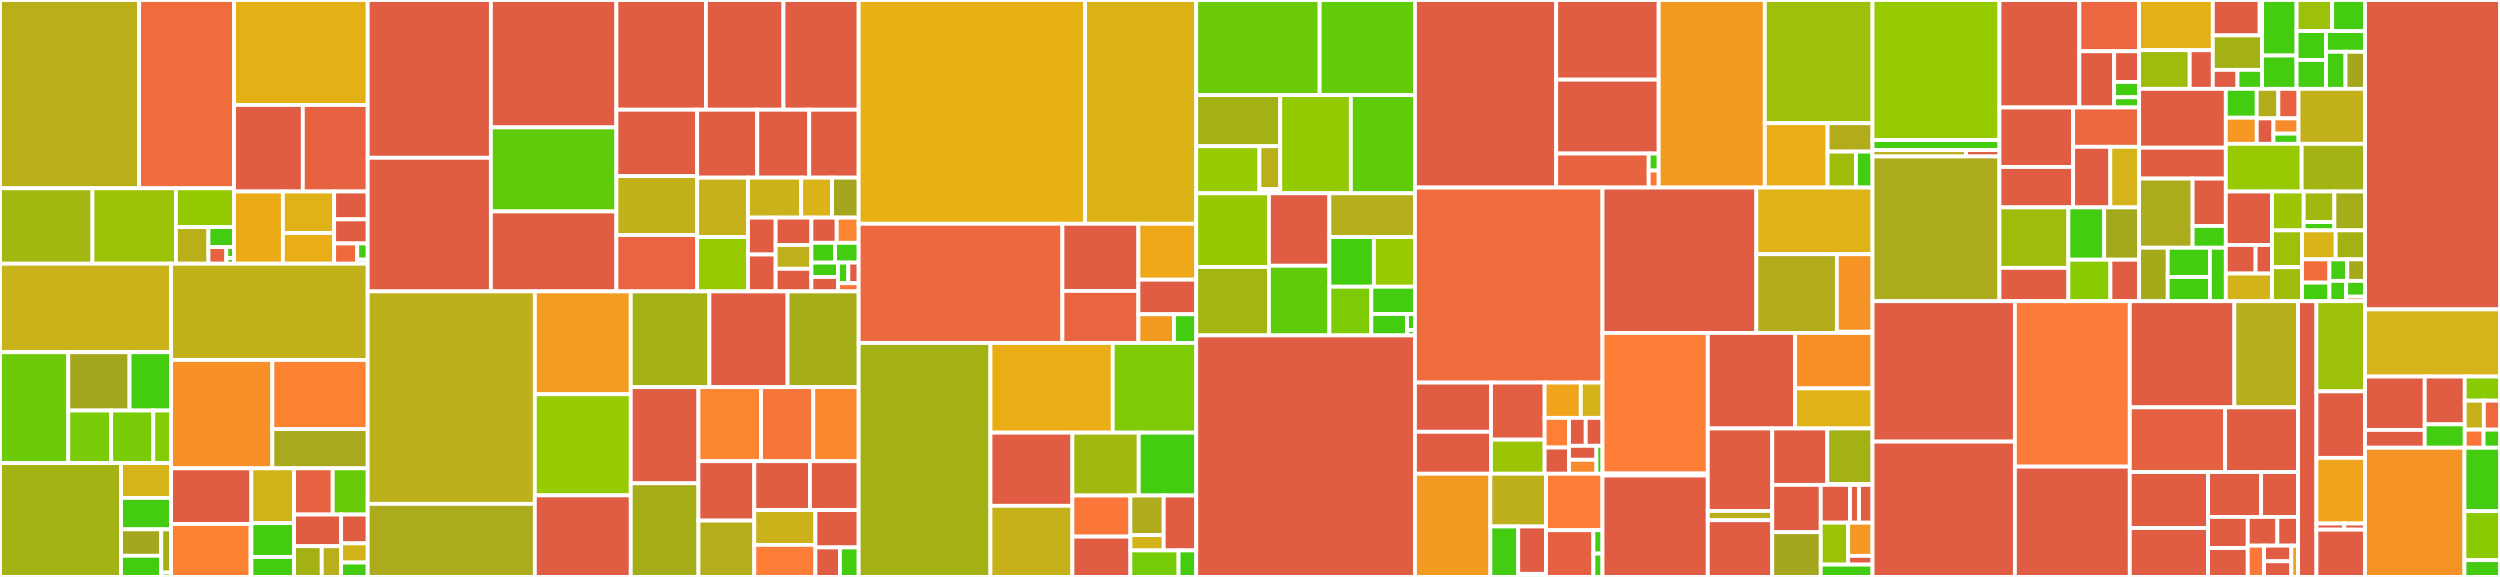 <svg baseProfile="full" width="650" height="150" viewBox="0 0 650 150" version="1.1"
xmlns="http://www.w3.org/2000/svg" xmlns:ev="http://www.w3.org/2001/xml-events"
xmlns:xlink="http://www.w3.org/1999/xlink">

<rect x="0" y="0" width="650" height="150" fill="#333333" stroke="none"/>

<style>rect.s{mask:url(#mask);}</style>
<defs>
  <pattern id="white" width="4" height="4" patternUnits="userSpaceOnUse" patternTransform="rotate(45)">
    <rect width="2" height="2" transform="translate(0,0)" fill="white"></rect>
  </pattern>
  <mask id="mask">
    <rect x="0" y="0" width="100%" height="100%" fill="url(#white)"></rect>
  </mask>
</defs>

<rect x="0" y="0" width="36.177" height="48.954" fill="#baaf1b" stroke="white" stroke-width="1" class=" tooltipped" data-content="server/schedule/operator/builder.go"><title>server/schedule/operator/builder.go</title></rect>
<rect x="36.177" y="0" width="24.666" height="48.954" fill="#f06c3d" stroke="white" stroke-width="1" class=" tooltipped" data-content="server/schedule/operator/step.go"><title>server/schedule/operator/step.go</title></rect>
<rect x="0" y="48.954" width="24.044" height="19.61" fill="#a2b710" stroke="white" stroke-width="1" class=" tooltipped" data-content="server/schedule/operator/create_operator.go"><title>server/schedule/operator/create_operator.go</title></rect>
<rect x="24.044" y="48.954" width="21.698" height="19.61" fill="#9cc206" stroke="white" stroke-width="1" class=" tooltipped" data-content="server/schedule/operator/operator.go"><title>server/schedule/operator/operator.go</title></rect>
<rect x="45.742" y="48.954" width="15.101" height="10.091" fill="#93ca01" stroke="white" stroke-width="1" class=" tooltipped" data-content="server/schedule/operator/status_tracker.go"><title>server/schedule/operator/status_tracker.go</title></rect>
<rect x="45.742" y="59.045" width="8.456" height="9.519" fill="#baaf1b" stroke="white" stroke-width="1" class=" tooltipped" data-content="server/schedule/operator/influence.go"><title>server/schedule/operator/influence.go</title></rect>
<rect x="54.198" y="59.045" width="6.644" height="5.192" fill="#4c1" stroke="white" stroke-width="1" class=" tooltipped" data-content="server/schedule/operator/kind.go"><title>server/schedule/operator/kind.go</title></rect>
<rect x="54.198" y="64.238" width="4.651" height="4.327" fill="#e76241" stroke="white" stroke-width="1" class=" tooltipped" data-content="server/schedule/operator/status.go"><title>server/schedule/operator/status.go</title></rect>
<rect x="58.849" y="64.238" width="1.993" height="2.885" fill="#4c1" stroke="white" stroke-width="1" class=" tooltipped" data-content="server/schedule/operator/metrics.go"><title>server/schedule/operator/metrics.go</title></rect>
<rect x="58.849" y="67.122" width="1.993" height="1.442" fill="#4c1" stroke="white" stroke-width="1" class=" tooltipped" data-content="server/schedule/operator/test_util.go"><title>server/schedule/operator/test_util.go</title></rect>
<rect x="60.842" y="0" width="34.761" height="27.293" fill="#e3b116" stroke="white" stroke-width="1" class=" tooltipped" data-content="server/schedule/checker/rule_checker.go"><title>server/schedule/checker/rule_checker.go</title></rect>
<rect x="60.842" y="27.293" width="17.892" height="22.496" fill="#e05d44" stroke="white" stroke-width="1" class=" tooltipped" data-content="server/schedule/checker/replica_checker.go"><title>server/schedule/checker/replica_checker.go</title></rect>
<rect x="78.734" y="27.293" width="16.869" height="22.496" fill="#e76241" stroke="white" stroke-width="1" class=" tooltipped" data-content="server/schedule/checker/merge_checker.go"><title>server/schedule/checker/merge_checker.go</title></rect>
<rect x="60.842" y="49.79" width="12.71" height="18.775" fill="#ecaa17" stroke="white" stroke-width="1" class=" tooltipped" data-content="server/schedule/checker/checker_controller.go"><title>server/schedule/checker/checker_controller.go</title></rect>
<rect x="73.552" y="49.79" width="13.323" height="10.79" fill="#dfb317" stroke="white" stroke-width="1" class=" tooltipped" data-content="server/schedule/checker/replica_strategy.go"><title>server/schedule/checker/replica_strategy.go</title></rect>
<rect x="73.552" y="60.58" width="13.323" height="7.985" fill="#ebad15" stroke="white" stroke-width="1" class=" tooltipped" data-content="server/schedule/checker/priority_inspector.go"><title>server/schedule/checker/priority_inspector.go</title></rect>
<rect x="86.875" y="49.79" width="8.729" height="7.246" fill="#e05d44" stroke="white" stroke-width="1" class=" tooltipped" data-content="server/schedule/checker/split_checker.go"><title>server/schedule/checker/split_checker.go</title></rect>
<rect x="86.875" y="57.036" width="8.729" height="6.258" fill="#e05d44" stroke="white" stroke-width="1" class=" tooltipped" data-content="server/schedule/checker/joint_state_checker.go"><title>server/schedule/checker/joint_state_checker.go</title></rect>
<rect x="86.875" y="63.294" width="6.001" height="5.27" fill="#ef6a3d" stroke="white" stroke-width="1" class=" tooltipped" data-content="server/schedule/checker/learner_checker.go"><title>server/schedule/checker/learner_checker.go</title></rect>
<rect x="92.876" y="63.294" width="2.728" height="4.216" fill="#4c1" stroke="white" stroke-width="1" class=" tooltipped" data-content="server/schedule/checker/checker_pause.go"><title>server/schedule/checker/checker_pause.go</title></rect>
<rect x="92.876" y="67.511" width="2.728" height="1.054" fill="#4c1" stroke="white" stroke-width="1" class=" tooltipped" data-content="server/schedule/checker/metrics.go"><title>server/schedule/checker/metrics.go</title></rect>
<rect x="0" y="68.565" width="44.483" height="23.009" fill="#c9b21a" stroke="white" stroke-width="1" class=" tooltipped" data-content="server/schedule/placement/rule_manager.go"><title>server/schedule/placement/rule_manager.go</title></rect>
<rect x="0" y="91.573" width="17.753" height="28.826" fill="#6ccb08" stroke="white" stroke-width="1" class=" tooltipped" data-content="server/schedule/placement/fit.go"><title>server/schedule/placement/fit.go</title></rect>
<rect x="17.753" y="91.573" width="15.924" height="15.166" fill="#a4a61d" stroke="white" stroke-width="1" class=" tooltipped" data-content="server/schedule/placement/region_rule_cache.go"><title>server/schedule/placement/region_rule_cache.go</title></rect>
<rect x="33.677" y="91.573" width="10.806" height="15.166" fill="#4c1" stroke="white" stroke-width="1" class=" tooltipped" data-content="server/schedule/placement/config.go"><title>server/schedule/placement/config.go</title></rect>
<rect x="17.753" y="106.739" width="11.155" height="13.66" fill="#78cb06" stroke="white" stroke-width="1" class=" tooltipped" data-content="server/schedule/placement/rule_list.go"><title>server/schedule/placement/rule_list.go</title></rect>
<rect x="28.908" y="106.739" width="10.944" height="13.66" fill="#78cb06" stroke="white" stroke-width="1" class=" tooltipped" data-content="server/schedule/placement/rule.go"><title>server/schedule/placement/rule.go</title></rect>
<rect x="39.853" y="106.739" width="4.63" height="13.66" fill="#85cb03" stroke="white" stroke-width="1" class=" tooltipped" data-content="server/schedule/placement/label_constraint.go"><title>server/schedule/placement/label_constraint.go</title></rect>
<rect x="0" y="120.399" width="31.468" height="29.601" fill="#a3b313" stroke="white" stroke-width="1" class=" tooltipped" data-content="server/schedule/filter/filters.go"><title>server/schedule/filter/filters.go</title></rect>
<rect x="31.468" y="120.399" width="13.015" height="9.057" fill="#d6b318" stroke="white" stroke-width="1" class=" tooltipped" data-content="server/schedule/filter/region_filters.go"><title>server/schedule/filter/region_filters.go</title></rect>
<rect x="31.468" y="129.456" width="13.015" height="8.173" fill="#4c1" stroke="white" stroke-width="1" class=" tooltipped" data-content="server/schedule/filter/candidates.go"><title>server/schedule/filter/candidates.go</title></rect>
<rect x="31.468" y="137.629" width="10.458" height="6.873" fill="#a4a61d" stroke="white" stroke-width="1" class=" tooltipped" data-content="server/schedule/filter/counter.go"><title>server/schedule/filter/counter.go</title></rect>
<rect x="31.468" y="144.502" width="10.458" height="5.498" fill="#4c1" stroke="white" stroke-width="1" class=" tooltipped" data-content="server/schedule/filter/comparer.go"><title>server/schedule/filter/comparer.go</title></rect>
<rect x="41.927" y="137.629" width="2.556" height="11.246" fill="#a3b114" stroke="white" stroke-width="1" class=" tooltipped" data-content="server/schedule/filter/healthy.go"><title>server/schedule/filter/healthy.go</title></rect>
<rect x="41.927" y="148.875" width="2.556" height="1.125" fill="#4c1" stroke="white" stroke-width="1" class=" tooltipped" data-content="server/schedule/filter/metrics.go"><title>server/schedule/filter/metrics.go</title></rect>
<rect x="44.483" y="68.565" width="51.12" height="25.027" fill="#c3b11b" stroke="white" stroke-width="1" class=" tooltipped" data-content="server/schedule/operator_controller.go"><title>server/schedule/operator_controller.go</title></rect>
<rect x="44.483" y="93.591" width="26.325" height="28.176" fill="#f79127" stroke="white" stroke-width="1" class=" tooltipped" data-content="server/schedule/region_scatterer.go"><title>server/schedule/region_scatterer.go</title></rect>
<rect x="70.809" y="93.591" width="24.795" height="17.972" fill="#fc8232" stroke="white" stroke-width="1" class=" tooltipped" data-content="server/schedule/labeler/labeler.go"><title>server/schedule/labeler/labeler.go</title></rect>
<rect x="70.809" y="111.564" width="24.795" height="10.204" fill="#a9a91d" stroke="white" stroke-width="1" class=" tooltipped" data-content="server/schedule/labeler/rules.go"><title>server/schedule/labeler/rules.go</title></rect>
<rect x="44.483" y="121.768" width="20.876" height="14.461" fill="#e05d44" stroke="white" stroke-width="1" class=" tooltipped" data-content="server/schedule/region_splitter.go"><title>server/schedule/region_splitter.go</title></rect>
<rect x="44.483" y="136.228" width="20.667" height="13.772" fill="#fc8232" stroke="white" stroke-width="1" class=" tooltipped" data-content="server/schedule/hbstream/heartbeat_streams.go"><title>server/schedule/hbstream/heartbeat_streams.go</title></rect>
<rect x="65.15" y="136.228" width="0.209" height="13.772" fill="#4c1" stroke="white" stroke-width="1" class=" tooltipped" data-content="server/schedule/hbstream/metric.go"><title>server/schedule/hbstream/metric.go</title></rect>
<rect x="65.359" y="121.768" width="11.1" height="14.246" fill="#cfb319" stroke="white" stroke-width="1" class=" tooltipped" data-content="server/schedule/range_cluster.go"><title>server/schedule/range_cluster.go</title></rect>
<rect x="65.359" y="136.013" width="11.1" height="8.806" fill="#4c1" stroke="white" stroke-width="1" class=" tooltipped" data-content="server/schedule/rangelist/builder.go"><title>server/schedule/rangelist/builder.go</title></rect>
<rect x="65.359" y="144.82" width="11.1" height="5.18" fill="#4c1" stroke="white" stroke-width="1" class=" tooltipped" data-content="server/schedule/rangelist/range_list.go"><title>server/schedule/rangelist/range_list.go</title></rect>
<rect x="76.459" y="121.768" width="10.051" height="12.014" fill="#e76241" stroke="white" stroke-width="1" class=" tooltipped" data-content="server/schedule/test_util.go"><title>server/schedule/test_util.go</title></rect>
<rect x="86.51" y="121.768" width="9.094" height="12.014" fill="#68cb09" stroke="white" stroke-width="1" class=" tooltipped" data-content="server/schedule/waiting_operator.go"><title>server/schedule/waiting_operator.go</title></rect>
<rect x="76.459" y="133.781" width="12.231" height="8.227" fill="#e05d44" stroke="white" stroke-width="1" class=" tooltipped" data-content="server/schedule/scheduler.go"><title>server/schedule/scheduler.go</title></rect>
<rect x="76.459" y="142.008" width="7.195" height="7.992" fill="#a3b114" stroke="white" stroke-width="1" class=" tooltipped" data-content="server/schedule/plan/plan.go"><title>server/schedule/plan/plan.go</title></rect>
<rect x="83.654" y="142.008" width="5.036" height="7.992" fill="#baaf1b" stroke="white" stroke-width="1" class=" tooltipped" data-content="server/schedule/plan/status.go"><title>server/schedule/plan/status.go</title></rect>
<rect x="88.69" y="133.781" width="6.913" height="7.486" fill="#e05d44" stroke="white" stroke-width="1" class=" tooltipped" data-content="server/schedule/plugin_interface.go"><title>server/schedule/plugin_interface.go</title></rect>
<rect x="88.69" y="141.267" width="6.913" height="4.99" fill="#d3b319" stroke="white" stroke-width="1" class=" tooltipped" data-content="server/schedule/operator_queue.go"><title>server/schedule/operator_queue.go</title></rect>
<rect x="88.69" y="146.257" width="6.913" height="3.743" fill="#4c1" stroke="white" stroke-width="1" class=" tooltipped" data-content="server/schedule/metrics.go"><title>server/schedule/metrics.go</title></rect>
<rect x="95.603" y="0" width="32.026" height="41.025" fill="#e05d44" stroke="white" stroke-width="1" class=" tooltipped" data-content="server/api/region.go"><title>server/api/region.go</title></rect>
<rect x="95.603" y="41.025" width="32.026" height="34.741" fill="#e05d44" stroke="white" stroke-width="1" class=" tooltipped" data-content="server/api/region_easyjson.go"><title>server/api/region_easyjson.go</title></rect>
<rect x="127.63" y="0" width="32.634" height="33.125" fill="#e05d44" stroke="white" stroke-width="1" class=" tooltipped" data-content="server/api/store.go"><title>server/api/store.go</title></rect>
<rect x="127.63" y="33.125" width="32.634" height="21.849" fill="#5fcc0b" stroke="white" stroke-width="1" class=" tooltipped" data-content="server/api/router.go"><title>server/api/router.go</title></rect>
<rect x="127.63" y="54.974" width="32.634" height="20.792" fill="#e05d44" stroke="white" stroke-width="1" class=" tooltipped" data-content="server/api/rule.go"><title>server/api/rule.go</title></rect>
<rect x="160.263" y="0" width="23.281" height="28.526" fill="#e05d44" stroke="white" stroke-width="1" class=" tooltipped" data-content="server/api/operator.go"><title>server/api/operator.go</title></rect>
<rect x="183.545" y="0" width="20.157" height="28.526" fill="#e05d44" stroke="white" stroke-width="1" class=" tooltipped" data-content="server/api/config.go"><title>server/api/config.go</title></rect>
<rect x="203.701" y="0" width="19.552" height="28.526" fill="#e05d44" stroke="white" stroke-width="1" class=" tooltipped" data-content="server/api/scheduler.go"><title>server/api/scheduler.go</title></rect>
<rect x="160.263" y="28.526" width="20.997" height="17.253" fill="#e05d44" stroke="white" stroke-width="1" class=" tooltipped" data-content="server/api/member.go"><title>server/api/member.go</title></rect>
<rect x="160.263" y="45.779" width="20.997" height="15.336" fill="#c3b11b" stroke="white" stroke-width="1" class=" tooltipped" data-content="server/api/service_middleware.go"><title>server/api/service_middleware.go</title></rect>
<rect x="160.263" y="61.115" width="20.997" height="14.651" fill="#ea653f" stroke="white" stroke-width="1" class=" tooltipped" data-content="server/api/hot_status.go"><title>server/api/hot_status.go</title></rect>
<rect x="181.26" y="28.526" width="15.625" height="17.663" fill="#e05d44" stroke="white" stroke-width="1" class=" tooltipped" data-content="server/api/admin.go"><title>server/api/admin.go</title></rect>
<rect x="196.886" y="28.526" width="13.51" height="17.663" fill="#e05d44" stroke="white" stroke-width="1" class=" tooltipped" data-content="server/api/region_label.go"><title>server/api/region_label.go</title></rect>
<rect x="210.395" y="28.526" width="12.858" height="17.663" fill="#e05d44" stroke="white" stroke-width="1" class=" tooltipped" data-content="server/api/pprof.go"><title>server/api/pprof.go</title></rect>
<rect x="181.26" y="46.19" width="13.22" height="15.44" fill="#c6b11a" stroke="white" stroke-width="1" class=" tooltipped" data-content="server/api/trend.go"><title>server/api/trend.go</title></rect>
<rect x="181.26" y="61.63" width="13.22" height="14.136" fill="#97ca00" stroke="white" stroke-width="1" class=" tooltipped" data-content="server/api/middleware.go"><title>server/api/middleware.go</title></rect>
<rect x="194.48" y="46.19" width="13.833" height="10.392" fill="#ccb21a" stroke="white" stroke-width="1" class=" tooltipped" data-content="server/api/label.go"><title>server/api/label.go</title></rect>
<rect x="208.314" y="46.19" width="8.023" height="10.392" fill="#d9b318" stroke="white" stroke-width="1" class=" tooltipped" data-content="server/api/checker.go"><title>server/api/checker.go</title></rect>
<rect x="216.337" y="46.19" width="6.917" height="10.392" fill="#a4a61d" stroke="white" stroke-width="1" class=" tooltipped" data-content="server/api/unsafe_operation.go"><title>server/api/unsafe_operation.go</title></rect>
<rect x="194.48" y="56.581" width="7.193" height="9.592" fill="#e05d44" stroke="white" stroke-width="1" class=" tooltipped" data-content="server/api/tso.go"><title>server/api/tso.go</title></rect>
<rect x="194.48" y="66.174" width="7.193" height="9.592" fill="#e05d44" stroke="white" stroke-width="1" class=" tooltipped" data-content="server/api/min_resolved_ts.go"><title>server/api/min_resolved_ts.go</title></rect>
<rect x="201.674" y="56.581" width="9.291" height="7.117" fill="#e05d44" stroke="white" stroke-width="1" class=" tooltipped" data-content="server/api/service_gc_safepoint.go"><title>server/api/service_gc_safepoint.go</title></rect>
<rect x="201.674" y="63.698" width="9.291" height="6.189" fill="#c0b01b" stroke="white" stroke-width="1" class=" tooltipped" data-content="server/api/health.go"><title>server/api/health.go</title></rect>
<rect x="201.674" y="69.887" width="9.291" height="5.879" fill="#e05d44" stroke="white" stroke-width="1" class=" tooltipped" data-content="server/api/log.go"><title>server/api/log.go</title></rect>
<rect x="210.965" y="56.581" width="6.583" height="6.551" fill="#e05d44" stroke="white" stroke-width="1" class=" tooltipped" data-content="server/api/metric.go"><title>server/api/metric.go</title></rect>
<rect x="217.548" y="56.581" width="5.705" height="6.551" fill="#fb8530" stroke="white" stroke-width="1" class=" tooltipped" data-content="server/api/diagnostic.go"><title>server/api/diagnostic.go</title></rect>
<rect x="210.965" y="63.132" width="6.144" height="5.147" fill="#4c1" stroke="white" stroke-width="1" class=" tooltipped" data-content="server/api/server.go"><title>server/api/server.go</title></rect>
<rect x="217.109" y="63.132" width="6.144" height="5.147" fill="#4c1" stroke="white" stroke-width="1" class=" tooltipped" data-content="server/api/stats.go"><title>server/api/stats.go</title></rect>
<rect x="210.965" y="68.279" width="6.912" height="3.743" fill="#4c1" stroke="white" stroke-width="1" class=" tooltipped" data-content="server/api/status.go"><title>server/api/status.go</title></rect>
<rect x="210.965" y="72.022" width="6.912" height="3.743" fill="#e05d44" stroke="white" stroke-width="1" class=" tooltipped" data-content="server/api/cluster.go"><title>server/api/cluster.go</title></rect>
<rect x="217.877" y="68.279" width="2.688" height="5.348" fill="#4c1" stroke="white" stroke-width="1" class=" tooltipped" data-content="server/api/version.go"><title>server/api/version.go</title></rect>
<rect x="220.565" y="68.279" width="2.688" height="5.348" fill="#e05d44" stroke="white" stroke-width="1" class=" tooltipped" data-content="server/api/plugin_disable.go"><title>server/api/plugin_disable.go</title></rect>
<rect x="217.877" y="73.627" width="5.376" height="2.139" fill="#fa7739" stroke="white" stroke-width="1" class=" tooltipped" data-content="server/api/replication_mode.go"><title>server/api/replication_mode.go</title></rect>
<rect x="95.603" y="75.766" width="43.454" height="55.246" fill="#bdb01b" stroke="white" stroke-width="1" class=" tooltipped" data-content="server/schedulers/hot_region.go"><title>server/schedulers/hot_region.go</title></rect>
<rect x="95.603" y="131.011" width="43.454" height="18.989" fill="#acaa1d" stroke="white" stroke-width="1" class=" tooltipped" data-content="server/schedulers/balance_leader.go"><title>server/schedulers/balance_leader.go</title></rect>
<rect x="139.057" y="75.766" width="24.941" height="26.743" fill="#f29d1f" stroke="white" stroke-width="1" class=" tooltipped" data-content="server/schedulers/evict_leader.go"><title>server/schedulers/evict_leader.go</title></rect>
<rect x="139.057" y="102.509" width="24.941" height="26.282" fill="#97ca00" stroke="white" stroke-width="1" class=" tooltipped" data-content="server/schedulers/hot_region_config.go"><title>server/schedulers/hot_region_config.go</title></rect>
<rect x="139.057" y="128.79" width="24.941" height="21.21" fill="#e05d44" stroke="white" stroke-width="1" class=" tooltipped" data-content="server/schedulers/grant_leader.go"><title>server/schedulers/grant_leader.go</title></rect>
<rect x="163.999" y="75.766" width="20.445" height="24.89" fill="#a3b114" stroke="white" stroke-width="1" class=" tooltipped" data-content="server/schedulers/hot_region_v2.go"><title>server/schedulers/hot_region_v2.go</title></rect>
<rect x="184.443" y="75.766" width="20.329" height="24.89" fill="#e05d44" stroke="white" stroke-width="1" class=" tooltipped" data-content="server/schedulers/grant_hot_region.go"><title>server/schedulers/grant_hot_region.go</title></rect>
<rect x="204.773" y="75.766" width="18.481" height="24.89" fill="#a4ad17" stroke="white" stroke-width="1" class=" tooltipped" data-content="server/schedulers/balance_region.go"><title>server/schedulers/balance_region.go</title></rect>
<rect x="163.999" y="100.656" width="17.596" height="24.999" fill="#e05d44" stroke="white" stroke-width="1" class=" tooltipped" data-content="server/schedulers/scatter_range.go"><title>server/schedulers/scatter_range.go</title></rect>
<rect x="163.999" y="125.655" width="17.596" height="24.345" fill="#a4ad17" stroke="white" stroke-width="1" class=" tooltipped" data-content="server/schedulers/utils.go"><title>server/schedulers/utils.go</title></rect>
<rect x="181.594" y="100.656" width="16.275" height="19.254" fill="#fb8530" stroke="white" stroke-width="1" class=" tooltipped" data-content="server/schedulers/split_bucket.go"><title>server/schedulers/split_bucket.go</title></rect>
<rect x="197.87" y="100.656" width="13.588" height="19.254" fill="#f87539" stroke="white" stroke-width="1" class=" tooltipped" data-content="server/schedulers/evict_slow_store.go"><title>server/schedulers/evict_slow_store.go</title></rect>
<rect x="211.458" y="100.656" width="11.796" height="19.254" fill="#fa882e" stroke="white" stroke-width="1" class=" tooltipped" data-content="server/schedulers/shuffle_region.go"><title>server/schedulers/shuffle_region.go</title></rect>
<rect x="181.594" y="119.911" width="14.523" height="15.441" fill="#e05d44" stroke="white" stroke-width="1" class=" tooltipped" data-content="server/schedulers/shuffle_hot_region.go"><title>server/schedulers/shuffle_hot_region.go</title></rect>
<rect x="181.594" y="135.351" width="14.523" height="14.649" fill="#b4ad1c" stroke="white" stroke-width="1" class=" tooltipped" data-content="server/schedulers/balance_plan.go"><title>server/schedulers/balance_plan.go</title></rect>
<rect x="196.118" y="119.911" width="14.472" height="12.714" fill="#e05d44" stroke="white" stroke-width="1" class=" tooltipped" data-content="server/schedulers/random_merge.go"><title>server/schedulers/random_merge.go</title></rect>
<rect x="210.59" y="119.911" width="12.663" height="12.714" fill="#e05d44" stroke="white" stroke-width="1" class=" tooltipped" data-content="server/schedulers/label.go"><title>server/schedulers/label.go</title></rect>
<rect x="196.118" y="132.624" width="15.884" height="9.05" fill="#ccb21a" stroke="white" stroke-width="1" class=" tooltipped" data-content="server/schedulers/shuffle_leader.go"><title>server/schedulers/shuffle_leader.go</title></rect>
<rect x="196.118" y="141.674" width="15.884" height="8.326" fill="#fe7d37" stroke="white" stroke-width="1" class=" tooltipped" data-content="server/schedulers/transfer_witness_leader.go"><title>server/schedulers/transfer_witness_leader.go</title></rect>
<rect x="212.002" y="132.624" width="11.251" height="9.71" fill="#e05d44" stroke="white" stroke-width="1" class=" tooltipped" data-content="server/schedulers/shuffle_region_config.go"><title>server/schedulers/shuffle_region_config.go</title></rect>
<rect x="212.002" y="142.334" width="6.376" height="7.666" fill="#e05d44" stroke="white" stroke-width="1" class=" tooltipped" data-content="server/schedulers/base_scheduler.go"><title>server/schedulers/base_scheduler.go</title></rect>
<rect x="218.378" y="142.334" width="4.876" height="7.666" fill="#4c1" stroke="white" stroke-width="1" class=" tooltipped" data-content="server/schedulers/metrics.go"><title>server/schedulers/metrics.go</title></rect>
<rect x="223.254" y="0" width="58.855" height="58.179" fill="#e7b015" stroke="white" stroke-width="1" class=" tooltipped" data-content="server/cluster/cluster.go"><title>server/cluster/cluster.go</title></rect>
<rect x="282.109" y="0" width="28.909" height="58.179" fill="#dcb317" stroke="white" stroke-width="1" class=" tooltipped" data-content="server/cluster/unsafe_recovery_controller.go"><title>server/cluster/unsafe_recovery_controller.go</title></rect>
<rect x="223.254" y="58.179" width="52.974" height="30.989" fill="#ed683e" stroke="white" stroke-width="1" class=" tooltipped" data-content="server/cluster/coordinator.go"><title>server/cluster/coordinator.go</title></rect>
<rect x="276.228" y="58.179" width="19.761" height="17.459" fill="#e05d44" stroke="white" stroke-width="1" class=" tooltipped" data-content="server/cluster/cluster_worker.go"><title>server/cluster/cluster_worker.go</title></rect>
<rect x="276.228" y="75.637" width="19.761" height="13.531" fill="#ea653f" stroke="white" stroke-width="1" class=" tooltipped" data-content="server/cluster/diagnostic_manager.go"><title>server/cluster/diagnostic_manager.go</title></rect>
<rect x="295.988" y="58.179" width="15.029" height="14.538" fill="#eea719" stroke="white" stroke-width="1" class=" tooltipped" data-content="server/cluster/cluster_stat.go"><title>server/cluster/cluster_stat.go</title></rect>
<rect x="295.988" y="72.717" width="15.029" height="8.991" fill="#e05d44" stroke="white" stroke-width="1" class=" tooltipped" data-content="server/cluster/store_limiter.go"><title>server/cluster/store_limiter.go</title></rect>
<rect x="295.988" y="81.708" width="9.249" height="7.46" fill="#f39a21" stroke="white" stroke-width="1" class=" tooltipped" data-content="server/cluster/prepare_checker.go"><title>server/cluster/prepare_checker.go</title></rect>
<rect x="305.237" y="81.708" width="5.781" height="7.46" fill="#4c1" stroke="white" stroke-width="1" class=" tooltipped" data-content="server/cluster/metrics.go"><title>server/cluster/metrics.go</title></rect>
<rect x="223.254" y="89.168" width="34.264" height="60.832" fill="#a3b114" stroke="white" stroke-width="1" class=" tooltipped" data-content="server/core/region.go"><title>server/core/region.go</title></rect>
<rect x="257.518" y="89.168" width="31.804" height="23.323" fill="#ebad15" stroke="white" stroke-width="1" class=" tooltipped" data-content="server/core/store.go"><title>server/core/store.go</title></rect>
<rect x="289.322" y="89.168" width="21.696" height="23.323" fill="#7dcb05" stroke="white" stroke-width="1" class=" tooltipped" data-content="server/core/region_tree.go"><title>server/core/region_tree.go</title></rect>
<rect x="257.518" y="112.49" width="21.308" height="19.025" fill="#e05d44" stroke="white" stroke-width="1" class=" tooltipped" data-content="server/core/region_option.go"><title>server/core/region_option.go</title></rect>
<rect x="257.518" y="131.515" width="21.308" height="18.485" fill="#c6b11a" stroke="white" stroke-width="1" class=" tooltipped" data-content="server/core/test_util.go"><title>server/core/test_util.go</title></rect>
<rect x="278.826" y="112.49" width="17.239" height="16.343" fill="#a2b710" stroke="white" stroke-width="1" class=" tooltipped" data-content="server/core/basic_cluster.go"><title>server/core/basic_cluster.go</title></rect>
<rect x="296.065" y="112.49" width="14.953" height="16.343" fill="#4c1" stroke="white" stroke-width="1" class=" tooltipped" data-content="server/core/store_option.go"><title>server/core/store_option.go</title></rect>
<rect x="278.826" y="128.834" width="15.077" height="10.678" fill="#fa7739" stroke="white" stroke-width="1" class=" tooltipped" data-content="server/core/store_stats.go"><title>server/core/store_stats.go</title></rect>
<rect x="278.826" y="139.512" width="15.077" height="10.488" fill="#e05d44" stroke="white" stroke-width="1" class=" tooltipped" data-content="server/core/rangetree/range_tree.go"><title>server/core/rangetree/range_tree.go</title></rect>
<rect x="293.903" y="128.834" width="8.658" height="10.294" fill="#afab1c" stroke="white" stroke-width="1" class=" tooltipped" data-content="server/core/storelimit/store_limit.go"><title>server/core/storelimit/store_limit.go</title></rect>
<rect x="293.903" y="139.128" width="8.658" height="3.985" fill="#d3b319" stroke="white" stroke-width="1" class=" tooltipped" data-content="server/core/storelimit/store_limit_scenes.go"><title>server/core/storelimit/store_limit_scenes.go</title></rect>
<rect x="302.561" y="128.834" width="8.457" height="14.279" fill="#e05d44" stroke="white" stroke-width="1" class=" tooltipped" data-content="server/core/kind.go"><title>server/core/kind.go</title></rect>
<rect x="293.903" y="143.113" width="12.523" height="6.887" fill="#74cb06" stroke="white" stroke-width="1" class=" tooltipped" data-content="server/core/peer.go"><title>server/core/peer.go</title></rect>
<rect x="306.426" y="143.113" width="4.592" height="6.887" fill="#4c1" stroke="white" stroke-width="1" class=" tooltipped" data-content="server/core/factory.go"><title>server/core/factory.go</title></rect>
<rect x="311.018" y="0" width="32.097" height="24.722" fill="#6ccb08" stroke="white" stroke-width="1" class=" tooltipped" data-content="server/statistics/hot_peer_cache.go"><title>server/statistics/hot_peer_cache.go</title></rect>
<rect x="343.115" y="0" width="24.771" height="24.722" fill="#63cc0a" stroke="white" stroke-width="1" class=" tooltipped" data-content="server/statistics/region_collection.go"><title>server/statistics/region_collection.go</title></rect>
<rect x="311.018" y="24.722" width="21.846" height="13.292" fill="#a3b114" stroke="white" stroke-width="1" class=" tooltipped" data-content="server/statistics/buckets/hot_bucket_cache.go"><title>server/statistics/buckets/hot_bucket_cache.go</title></rect>
<rect x="311.018" y="38.014" width="16.443" height="12.239" fill="#97ca00" stroke="white" stroke-width="1" class=" tooltipped" data-content="server/statistics/buckets/bucket_stat_informer.go"><title>server/statistics/buckets/bucket_stat_informer.go</title></rect>
<rect x="327.461" y="38.014" width="5.403" height="11.175" fill="#baaf1b" stroke="white" stroke-width="1" class=" tooltipped" data-content="server/statistics/buckets/hot_bucket_task.go"><title>server/statistics/buckets/hot_bucket_task.go</title></rect>
<rect x="327.461" y="49.189" width="5.403" height="1.064" fill="#4c1" stroke="white" stroke-width="1" class=" tooltipped" data-content="server/statistics/buckets/metric.go"><title>server/statistics/buckets/metric.go</title></rect>
<rect x="332.864" y="24.722" width="18.355" height="25.531" fill="#93ca01" stroke="white" stroke-width="1" class=" tooltipped" data-content="server/statistics/store_collection.go"><title>server/statistics/store_collection.go</title></rect>
<rect x="351.219" y="24.722" width="16.666" height="25.531" fill="#5fcc0b" stroke="white" stroke-width="1" class=" tooltipped" data-content="server/statistics/topn.go"><title>server/statistics/topn.go</title></rect>
<rect x="311.018" y="50.253" width="18.904" height="19.163" fill="#98c802" stroke="white" stroke-width="1" class=" tooltipped" data-content="server/statistics/store_hot_peers_infos.go"><title>server/statistics/store_hot_peers_infos.go</title></rect>
<rect x="311.018" y="69.415" width="18.904" height="17.794" fill="#a2b511" stroke="white" stroke-width="1" class=" tooltipped" data-content="server/statistics/store.go"><title>server/statistics/store.go</title></rect>
<rect x="329.922" y="50.253" width="15.714" height="18.844" fill="#e05d44" stroke="white" stroke-width="1" class=" tooltipped" data-content="server/statistics/kind.go"><title>server/statistics/kind.go</title></rect>
<rect x="329.922" y="69.097" width="15.714" height="18.112" fill="#5fcc0b" stroke="white" stroke-width="1" class=" tooltipped" data-content="server/statistics/store_load.go"><title>server/statistics/store_load.go</title></rect>
<rect x="345.636" y="50.253" width="22.249" height="11.371" fill="#b4ad1c" stroke="white" stroke-width="1" class=" tooltipped" data-content="server/statistics/hot_cache.go"><title>server/statistics/hot_cache.go</title></rect>
<rect x="345.636" y="61.624" width="11.57" height="12.922" fill="#4c1" stroke="white" stroke-width="1" class=" tooltipped" data-content="server/statistics/hot_peer.go"><title>server/statistics/hot_peer.go</title></rect>
<rect x="357.206" y="61.624" width="10.68" height="12.922" fill="#97ca00" stroke="white" stroke-width="1" class=" tooltipped" data-content="server/statistics/collector.go"><title>server/statistics/collector.go</title></rect>
<rect x="345.636" y="74.546" width="10.898" height="12.663" fill="#7dcb05" stroke="white" stroke-width="1" class=" tooltipped" data-content="server/statistics/hot_cache_task.go"><title>server/statistics/hot_cache_task.go</title></rect>
<rect x="356.534" y="74.546" width="11.352" height="7.092" fill="#4c1" stroke="white" stroke-width="1" class=" tooltipped" data-content="server/statistics/region.go"><title>server/statistics/region.go</title></rect>
<rect x="356.534" y="81.637" width="9.288" height="5.572" fill="#4c1" stroke="white" stroke-width="1" class=" tooltipped" data-content="server/statistics/metrics.go"><title>server/statistics/metrics.go</title></rect>
<rect x="365.822" y="81.637" width="2.064" height="4.179" fill="#4c1" stroke="white" stroke-width="1" class=" tooltipped" data-content="server/statistics/hot_stat.go"><title>server/statistics/hot_stat.go</title></rect>
<rect x="365.822" y="85.816" width="2.064" height="1.393" fill="#4c1" stroke="white" stroke-width="1" class=" tooltipped" data-content="server/statistics/util.go"><title>server/statistics/util.go</title></rect>
<rect x="311.018" y="87.209" width="56.868" height="62.791" fill="#e05d44" stroke="white" stroke-width="1" class=" tooltipped" data-content="server/grpc_service.go"><title>server/grpc_service.go</title></rect>
<rect x="367.885" y="0" width="36.728" height="48.768" fill="#e05d44" stroke="white" stroke-width="1" class=" tooltipped" data-content="server/tso/allocator_manager.go"><title>server/tso/allocator_manager.go</title></rect>
<rect x="404.613" y="0" width="26.647" height="20.715" fill="#e05d44" stroke="white" stroke-width="1" class=" tooltipped" data-content="server/tso/global_allocator.go"><title>server/tso/global_allocator.go</title></rect>
<rect x="404.613" y="20.715" width="26.647" height="19.205" fill="#e05d44" stroke="white" stroke-width="1" class=" tooltipped" data-content="server/tso/tso.go"><title>server/tso/tso.go</title></rect>
<rect x="404.613" y="39.92" width="24.047" height="8.847" fill="#e86440" stroke="white" stroke-width="1" class=" tooltipped" data-content="server/tso/local_allocator.go"><title>server/tso/local_allocator.go</title></rect>
<rect x="428.661" y="39.92" width="2.6" height="4.424" fill="#4c1" stroke="white" stroke-width="1" class=" tooltipped" data-content="server/tso/metrics.go"><title>server/tso/metrics.go</title></rect>
<rect x="428.661" y="44.344" width="2.6" height="4.424" fill="#fa7739" stroke="white" stroke-width="1" class=" tooltipped" data-content="server/tso/filter.go"><title>server/tso/filter.go</title></rect>
<rect x="431.26" y="0" width="27.59" height="48.768" fill="#f39a21" stroke="white" stroke-width="1" class=" tooltipped" data-content="server/config/config.go"><title>server/config/config.go</title></rect>
<rect x="458.85" y="0" width="28.003" height="32.033" fill="#9dc008" stroke="white" stroke-width="1" class=" tooltipped" data-content="server/config/persist_options.go"><title>server/config/persist_options.go</title></rect>
<rect x="458.85" y="32.033" width="16.321" height="16.735" fill="#ebad15" stroke="white" stroke-width="1" class=" tooltipped" data-content="server/config/store_config.go"><title>server/config/store_config.go</title></rect>
<rect x="475.171" y="32.033" width="11.682" height="7.383" fill="#b2ac1c" stroke="white" stroke-width="1" class=" tooltipped" data-content="server/config/util.go"><title>server/config/util.go</title></rect>
<rect x="475.171" y="39.416" width="7.378" height="9.352" fill="#9fbc0b" stroke="white" stroke-width="1" class=" tooltipped" data-content="server/config/service_middleware_persist_options.go"><title>server/config/service_middleware_persist_options.go</title></rect>
<rect x="482.549" y="39.416" width="4.304" height="9.352" fill="#4c1" stroke="white" stroke-width="1" class=" tooltipped" data-content="server/config/service_middleware_config.go"><title>server/config/service_middleware_config.go</title></rect>
<rect x="367.885" y="48.768" width="48.763" height="50.705" fill="#f06c3d" stroke="white" stroke-width="1" class=" tooltipped" data-content="server/server.go"><title>server/server.go</title></rect>
<rect x="367.885" y="99.472" width="19.772" height="12.796" fill="#e05d44" stroke="white" stroke-width="1" class=" tooltipped" data-content="server/storage/endpoint/meta.go"><title>server/storage/endpoint/meta.go</title></rect>
<rect x="367.885" y="112.268" width="19.772" height="10.906" fill="#e05d44" stroke="white" stroke-width="1" class=" tooltipped" data-content="server/storage/endpoint/gc_key_space.go"><title>server/storage/endpoint/gc_key_space.go</title></rect>
<rect x="387.657" y="99.472" width="13.95" height="14.839" fill="#e35f42" stroke="white" stroke-width="1" class=" tooltipped" data-content="server/storage/endpoint/gc_safe_point.go"><title>server/storage/endpoint/gc_safe_point.go</title></rect>
<rect x="387.657" y="114.311" width="13.95" height="8.862" fill="#9bc405" stroke="white" stroke-width="1" class=" tooltipped" data-content="server/storage/endpoint/key_path.go"><title>server/storage/endpoint/key_path.go</title></rect>
<rect x="401.607" y="99.472" width="9.401" height="9.175" fill="#efa41b" stroke="white" stroke-width="1" class=" tooltipped" data-content="server/storage/endpoint/keyspace.go"><title>server/storage/endpoint/keyspace.go</title></rect>
<rect x="411.008" y="99.472" width="5.64" height="9.175" fill="#d3b319" stroke="white" stroke-width="1" class=" tooltipped" data-content="server/storage/endpoint/rule.go"><title>server/storage/endpoint/rule.go</title></rect>
<rect x="401.607" y="108.647" width="6.333" height="7.717" fill="#fd8035" stroke="white" stroke-width="1" class=" tooltipped" data-content="server/storage/endpoint/config.go"><title>server/storage/endpoint/config.go</title></rect>
<rect x="401.607" y="116.364" width="6.333" height="6.809" fill="#e05d44" stroke="white" stroke-width="1" class=" tooltipped" data-content="server/storage/endpoint/util.go"><title>server/storage/endpoint/util.go</title></rect>
<rect x="407.94" y="108.647" width="4.354" height="7.263" fill="#e05d44" stroke="white" stroke-width="1" class=" tooltipped" data-content="server/storage/endpoint/service_middleware.go"><title>server/storage/endpoint/service_middleware.go</title></rect>
<rect x="412.294" y="108.647" width="4.354" height="7.263" fill="#e05d44" stroke="white" stroke-width="1" class=" tooltipped" data-content="server/storage/endpoint/replication_status.go"><title>server/storage/endpoint/replication_status.go</title></rect>
<rect x="407.94" y="115.91" width="7.125" height="3.632" fill="#e05d44" stroke="white" stroke-width="1" class=" tooltipped" data-content="server/storage/endpoint/external_timestamp.go"><title>server/storage/endpoint/external_timestamp.go</title></rect>
<rect x="407.94" y="119.542" width="7.125" height="3.632" fill="#f98b2c" stroke="white" stroke-width="1" class=" tooltipped" data-content="server/storage/endpoint/min_resolved_ts.go"><title>server/storage/endpoint/min_resolved_ts.go</title></rect>
<rect x="415.065" y="115.91" width="1.583" height="7.263" fill="#4c1" stroke="white" stroke-width="1" class=" tooltipped" data-content="server/storage/endpoint/endpoint.go"><title>server/storage/endpoint/endpoint.go</title></rect>
<rect x="367.885" y="123.174" width="19.612" height="26.826" fill="#f39a21" stroke="white" stroke-width="1" class=" tooltipped" data-content="server/storage/hot_region_storage.go"><title>server/storage/hot_region_storage.go</title></rect>
<rect x="387.498" y="123.174" width="14.468" height="13.711" fill="#bdb01b" stroke="white" stroke-width="1" class=" tooltipped" data-content="server/storage/kv/etcd_kv.go"><title>server/storage/kv/etcd_kv.go</title></rect>
<rect x="387.498" y="136.885" width="7.234" height="13.115" fill="#4c1" stroke="white" stroke-width="1" class=" tooltipped" data-content="server/storage/kv/mem_kv.go"><title>server/storage/kv/mem_kv.go</title></rect>
<rect x="394.732" y="136.885" width="7.234" height="12.32" fill="#e05d44" stroke="white" stroke-width="1" class=" tooltipped" data-content="server/storage/kv/levedb_kv.go"><title>server/storage/kv/levedb_kv.go</title></rect>
<rect x="394.732" y="149.205" width="7.234" height="0.795" fill="#4c1" stroke="white" stroke-width="1" class=" tooltipped" data-content="server/storage/kv/metrics.go"><title>server/storage/kv/metrics.go</title></rect>
<rect x="401.966" y="123.174" width="14.682" height="14.686" fill="#fe7d37" stroke="white" stroke-width="1" class=" tooltipped" data-content="server/storage/leveldb_backend.go"><title>server/storage/leveldb_backend.go</title></rect>
<rect x="401.966" y="137.86" width="12.314" height="12.14" fill="#e56142" stroke="white" stroke-width="1" class=" tooltipped" data-content="server/storage/storage.go"><title>server/storage/storage.go</title></rect>
<rect x="414.28" y="137.86" width="2.368" height="6.07" fill="#4c1" stroke="white" stroke-width="1" class=" tooltipped" data-content="server/storage/etcd_backend.go"><title>server/storage/etcd_backend.go</title></rect>
<rect x="414.28" y="143.93" width="2.368" height="6.07" fill="#4c1" stroke="white" stroke-width="1" class=" tooltipped" data-content="server/storage/memory_backend.go"><title>server/storage/memory_backend.go</title></rect>
<rect x="416.648" y="48.768" width="40.008" height="37.798" fill="#e05d44" stroke="white" stroke-width="1" class=" tooltipped" data-content="server/handler.go"><title>server/handler.go</title></rect>
<rect x="456.657" y="48.768" width="30.196" height="17.328" fill="#dfb317" stroke="white" stroke-width="1" class=" tooltipped" data-content="server/region_syncer/server.go"><title>server/region_syncer/server.go</title></rect>
<rect x="456.657" y="66.096" width="20.927" height="20.47" fill="#b2ac1c" stroke="white" stroke-width="1" class=" tooltipped" data-content="server/region_syncer/client.go"><title>server/region_syncer/client.go</title></rect>
<rect x="477.584" y="66.096" width="9.27" height="20.16" fill="#f59425" stroke="white" stroke-width="1" class=" tooltipped" data-content="server/region_syncer/history_buffer.go"><title>server/region_syncer/history_buffer.go</title></rect>
<rect x="477.584" y="86.256" width="9.27" height="0.31" fill="#4c1" stroke="white" stroke-width="1" class=" tooltipped" data-content="server/region_syncer/metrics.go"><title>server/region_syncer/metrics.go</title></rect>
<rect x="416.648" y="86.566" width="27.375" height="36.548" fill="#fe7d37" stroke="white" stroke-width="1" class=" tooltipped" data-content="server/replication/replication_mode.go"><title>server/replication/replication_mode.go</title></rect>
<rect x="416.648" y="123.114" width="27.375" height="0.525" fill="#4c1" stroke="white" stroke-width="1" class=" tooltipped" data-content="server/replication/metrics.go"><title>server/replication/metrics.go</title></rect>
<rect x="416.648" y="123.639" width="27.375" height="26.361" fill="#e05d44" stroke="white" stroke-width="1" class=" tooltipped" data-content="server/encryptionkm/key_manager.go"><title>server/encryptionkm/key_manager.go</title></rect>
<rect x="444.023" y="86.566" width="22.688" height="24.837" fill="#e05d44" stroke="white" stroke-width="1" class=" tooltipped" data-content="server/member/member.go"><title>server/member/member.go</title></rect>
<rect x="466.711" y="86.566" width="20.142" height="14.417" fill="#f79127" stroke="white" stroke-width="1" class=" tooltipped" data-content="server/election/leadership.go"><title>server/election/leadership.go</title></rect>
<rect x="466.711" y="100.983" width="20.142" height="10.42" fill="#dfb317" stroke="white" stroke-width="1" class=" tooltipped" data-content="server/election/lease.go"><title>server/election/lease.go</title></rect>
<rect x="444.023" y="111.403" width="16.76" height="21.443" fill="#e05d44" stroke="white" stroke-width="1" class=" tooltipped" data-content="server/keyspace/keyspace.go"><title>server/keyspace/keyspace.go</title></rect>
<rect x="444.023" y="132.846" width="16.76" height="2.402" fill="#baaf1b" stroke="white" stroke-width="1" class=" tooltipped" data-content="server/keyspace/util.go"><title>server/keyspace/util.go</title></rect>
<rect x="444.023" y="135.247" width="16.76" height="14.753" fill="#e05d44" stroke="white" stroke-width="1" class=" tooltipped" data-content="server/join/join.go"><title>server/join/join.go</title></rect>
<rect x="460.783" y="111.403" width="14.309" height="14.667" fill="#e05d44" stroke="white" stroke-width="1" class=" tooltipped" data-content="server/util.go"><title>server/util.go</title></rect>
<rect x="475.092" y="111.403" width="11.761" height="14.423" fill="#a3b114" stroke="white" stroke-width="1" class=" tooltipped" data-content="server/id/id.go"><title>server/id/id.go</title></rect>
<rect x="475.092" y="125.825" width="11.761" height="0.244" fill="#4c1" stroke="white" stroke-width="1" class=" tooltipped" data-content="server/id/metrics.go"><title>server/id/metrics.go</title></rect>
<rect x="460.783" y="126.07" width="12.615" height="12.307" fill="#e05d44" stroke="white" stroke-width="1" class=" tooltipped" data-content="server/keyspace_service.go"><title>server/keyspace_service.go</title></rect>
<rect x="460.783" y="138.377" width="12.615" height="11.623" fill="#a4a61d" stroke="white" stroke-width="1" class=" tooltipped" data-content="server/testutil.go"><title>server/testutil.go</title></rect>
<rect x="473.397" y="126.07" width="7.605" height="9.829" fill="#e05d44" stroke="white" stroke-width="1" class=" tooltipped" data-content="server/apiv2/middlewares/redirector.go"><title>server/apiv2/middlewares/redirector.go</title></rect>
<rect x="481.003" y="126.07" width="2.34" height="9.829" fill="#e05d44" stroke="white" stroke-width="1" class=" tooltipped" data-content="server/apiv2/middlewares/bootstrap_checker.go"><title>server/apiv2/middlewares/bootstrap_checker.go</title></rect>
<rect x="483.343" y="126.07" width="3.51" height="9.829" fill="#e05d44" stroke="white" stroke-width="1" class=" tooltipped" data-content="server/apiv2/router.go"><title>server/apiv2/router.go</title></rect>
<rect x="473.397" y="135.898" width="7.124" height="10.897" fill="#9cc206" stroke="white" stroke-width="1" class=" tooltipped" data-content="server/gc/safepoint.go"><title>server/gc/safepoint.go</title></rect>
<rect x="480.521" y="135.898" width="6.332" height="8.627" fill="#f49723" stroke="white" stroke-width="1" class=" tooltipped" data-content="server/versioninfo/versioninfo.go"><title>server/versioninfo/versioninfo.go</title></rect>
<rect x="480.521" y="144.525" width="6.332" height="2.27" fill="#e05d44" stroke="white" stroke-width="1" class=" tooltipped" data-content="server/versioninfo/feature.go"><title>server/versioninfo/feature.go</title></rect>
<rect x="473.397" y="146.795" width="13.456" height="3.205" fill="#4c1" stroke="white" stroke-width="1" class=" tooltipped" data-content="server/metrics.go"><title>server/metrics.go</title></rect>
<rect x="486.853" y="0" width="33.004" height="36.412" fill="#97ca00" stroke="white" stroke-width="1" class=" tooltipped" data-content="pkg/mock/mockcluster/mockcluster.go"><title>pkg/mock/mockcluster/mockcluster.go</title></rect>
<rect x="486.853" y="36.412" width="33.004" height="2.613" fill="#4c1" stroke="white" stroke-width="1" class=" tooltipped" data-content="pkg/mock/mockcluster/config.go"><title>pkg/mock/mockcluster/config.go</title></rect>
<rect x="486.853" y="39.025" width="24.319" height="1.655" fill="#baaf1b" stroke="white" stroke-width="1" class=" tooltipped" data-content="pkg/mock/mockhbstream/mockhbstream.go"><title>pkg/mock/mockhbstream/mockhbstream.go</title></rect>
<rect x="511.172" y="39.025" width="8.685" height="1.655" fill="#e05d44" stroke="white" stroke-width="1" class=" tooltipped" data-content="pkg/mock/mockid/mockid.go"><title>pkg/mock/mockid/mockid.go</title></rect>
<rect x="486.853" y="40.68" width="33.004" height="37.631" fill="#acaa1d" stroke="white" stroke-width="1" class=" tooltipped" data-content="pkg/btree/btree_generic.go"><title>pkg/btree/btree_generic.go</title></rect>
<rect x="519.858" y="0" width="20.777" height="27.951" fill="#e05d44" stroke="white" stroke-width="1" class=" tooltipped" data-content="pkg/autoscaling/calculation.go"><title>pkg/autoscaling/calculation.go</title></rect>
<rect x="540.635" y="0" width="15.531" height="13.328" fill="#ec673f" stroke="white" stroke-width="1" class=" tooltipped" data-content="pkg/autoscaling/prometheus.go"><title>pkg/autoscaling/prometheus.go</title></rect>
<rect x="540.635" y="13.328" width="9.044" height="14.624" fill="#e05d44" stroke="white" stroke-width="1" class=" tooltipped" data-content="pkg/autoscaling/types.go"><title>pkg/autoscaling/types.go</title></rect>
<rect x="549.678" y="13.328" width="6.488" height="7.977" fill="#e05d44" stroke="white" stroke-width="1" class=" tooltipped" data-content="pkg/autoscaling/handler.go"><title>pkg/autoscaling/handler.go</title></rect>
<rect x="549.678" y="21.304" width="6.488" height="3.988" fill="#4c1" stroke="white" stroke-width="1" class=" tooltipped" data-content="pkg/autoscaling/service.go"><title>pkg/autoscaling/service.go</title></rect>
<rect x="549.678" y="25.293" width="6.488" height="2.659" fill="#4c1" stroke="white" stroke-width="1" class=" tooltipped" data-content="pkg/autoscaling/querier.go"><title>pkg/autoscaling/querier.go</title></rect>
<rect x="519.858" y="27.951" width="19.151" height="15.463" fill="#e05d44" stroke="white" stroke-width="1" class=" tooltipped" data-content="pkg/encryption/crypter.go"><title>pkg/encryption/crypter.go</title></rect>
<rect x="519.858" y="43.415" width="19.151" height="10.509" fill="#e05d44" stroke="white" stroke-width="1" class=" tooltipped" data-content="pkg/encryption/kms.go"><title>pkg/encryption/kms.go</title></rect>
<rect x="539.008" y="27.951" width="17.158" height="10.221" fill="#ec673f" stroke="white" stroke-width="1" class=" tooltipped" data-content="pkg/encryption/config.go"><title>pkg/encryption/config.go</title></rect>
<rect x="539.008" y="38.173" width="9.674" height="15.751" fill="#e05d44" stroke="white" stroke-width="1" class=" tooltipped" data-content="pkg/encryption/region_crypter.go"><title>pkg/encryption/region_crypter.go</title></rect>
<rect x="548.682" y="38.173" width="7.484" height="15.751" fill="#d6b318" stroke="white" stroke-width="1" class=" tooltipped" data-content="pkg/encryption/master_key.go"><title>pkg/encryption/master_key.go</title></rect>
<rect x="519.858" y="53.923" width="17.918" height="15.724" fill="#9fbc0b" stroke="white" stroke-width="1" class=" tooltipped" data-content="pkg/cache/ttl.go"><title>pkg/cache/ttl.go</title></rect>
<rect x="519.858" y="69.647" width="17.918" height="8.664" fill="#e05d44" stroke="white" stroke-width="1" class=" tooltipped" data-content="pkg/cache/two_queue.go"><title>pkg/cache/two_queue.go</title></rect>
<rect x="537.776" y="53.923" width="9.301" height="13.601" fill="#4c1" stroke="white" stroke-width="1" class=" tooltipped" data-content="pkg/cache/fifo.go"><title>pkg/cache/fifo.go</title></rect>
<rect x="547.077" y="53.923" width="9.089" height="13.601" fill="#a4a81c" stroke="white" stroke-width="1" class=" tooltipped" data-content="pkg/cache/lru.go"><title>pkg/cache/lru.go</title></rect>
<rect x="537.776" y="67.525" width="10.927" height="10.787" fill="#8aca02" stroke="white" stroke-width="1" class=" tooltipped" data-content="pkg/cache/priority_queue.go"><title>pkg/cache/priority_queue.go</title></rect>
<rect x="548.703" y="67.525" width="7.463" height="10.787" fill="#e05d44" stroke="white" stroke-width="1" class=" tooltipped" data-content="pkg/cache/cache.go"><title>pkg/cache/cache.go</title></rect>
<rect x="556.166" y="0" width="19.165" height="13.051" fill="#e3b116" stroke="white" stroke-width="1" class=" tooltipped" data-content="pkg/dashboard/adapter/manager.go"><title>pkg/dashboard/adapter/manager.go</title></rect>
<rect x="556.166" y="13.051" width="13.158" height="10.051" fill="#a0bb0c" stroke="white" stroke-width="1" class=" tooltipped" data-content="pkg/dashboard/adapter/redirector.go"><title>pkg/dashboard/adapter/redirector.go</title></rect>
<rect x="569.324" y="13.051" width="6.007" height="10.051" fill="#e05d44" stroke="white" stroke-width="1" class=" tooltipped" data-content="pkg/dashboard/adapter/config.go"><title>pkg/dashboard/adapter/config.go</title></rect>
<rect x="575.331" y="0" width="12.193" height="9.196" fill="#e05d44" stroke="white" stroke-width="1" class=" tooltipped" data-content="pkg/dashboard/keyvisual/input/core.go"><title>pkg/dashboard/keyvisual/input/core.go</title></rect>
<rect x="587.524" y="0" width="0.625" height="9.196" fill="#4c1" stroke="white" stroke-width="1" class=" tooltipped" data-content="pkg/dashboard/keyvisual/keyvisual.go"><title>pkg/dashboard/keyvisual/keyvisual.go</title></rect>
<rect x="575.331" y="9.196" width="12.818" height="8.972" fill="#a3b114" stroke="white" stroke-width="1" class=" tooltipped" data-content="pkg/dashboard/dashboard.go"><title>pkg/dashboard/dashboard.go</title></rect>
<rect x="575.331" y="18.168" width="6.409" height="4.934" fill="#e05d44" stroke="white" stroke-width="1" class=" tooltipped" data-content="pkg/dashboard/distroutil/distro.go"><title>pkg/dashboard/distroutil/distro.go</title></rect>
<rect x="581.74" y="18.168" width="6.409" height="4.934" fill="#4c1" stroke="white" stroke-width="1" class=" tooltipped" data-content="pkg/dashboard/uiserver/embedded_assets_rewriter.go"><title>pkg/dashboard/uiserver/embedded_assets_rewriter.go</title></rect>
<rect x="588.149" y="0" width="8.96" height="14.439" fill="#4c1" stroke="white" stroke-width="1" class=" tooltipped" data-content="pkg/movingaverage/avg_over_time.go"><title>pkg/movingaverage/avg_over_time.go</title></rect>
<rect x="588.149" y="14.439" width="8.96" height="8.663" fill="#4c1" stroke="white" stroke-width="1" class=" tooltipped" data-content="pkg/movingaverage/exponential_moving_average.go"><title>pkg/movingaverage/exponential_moving_average.go</title></rect>
<rect x="597.11" y="0" width="9.254" height="8.078" fill="#9dc008" stroke="white" stroke-width="1" class=" tooltipped" data-content="pkg/movingaverage/weight_moving_average.go"><title>pkg/movingaverage/weight_moving_average.go</title></rect>
<rect x="606.364" y="0" width="8.542" height="8.078" fill="#4c1" stroke="white" stroke-width="1" class=" tooltipped" data-content="pkg/movingaverage/median_filter.go"><title>pkg/movingaverage/median_filter.go</title></rect>
<rect x="597.11" y="8.078" width="7.654" height="7.512" fill="#4c1" stroke="white" stroke-width="1" class=" tooltipped" data-content="pkg/movingaverage/time_median.go"><title>pkg/movingaverage/time_median.go</title></rect>
<rect x="597.11" y="15.59" width="7.654" height="7.512" fill="#4c1" stroke="white" stroke-width="1" class=" tooltipped" data-content="pkg/movingaverage/hull_moving_average.go"><title>pkg/movingaverage/hull_moving_average.go</title></rect>
<rect x="604.764" y="8.078" width="10.142" height="5.386" fill="#4c1" stroke="white" stroke-width="1" class=" tooltipped" data-content="pkg/movingaverage/weight_allocator.go"><title>pkg/movingaverage/weight_allocator.go</title></rect>
<rect x="604.764" y="13.464" width="5.071" height="9.638" fill="#4c1" stroke="white" stroke-width="1" class=" tooltipped" data-content="pkg/movingaverage/queue.go"><title>pkg/movingaverage/queue.go</title></rect>
<rect x="609.835" y="13.464" width="5.071" height="9.638" fill="#a4a61d" stroke="white" stroke-width="1" class=" tooltipped" data-content="pkg/movingaverage/max_filter.go"><title>pkg/movingaverage/max_filter.go</title></rect>
<rect x="556.166" y="23.102" width="22.548" height="15.301" fill="#e05d44" stroke="white" stroke-width="1" class=" tooltipped" data-content="pkg/apiutil/apiutil.go"><title>pkg/apiutil/apiutil.go</title></rect>
<rect x="556.166" y="38.403" width="22.548" height="8.033" fill="#e05d44" stroke="white" stroke-width="1" class=" tooltipped" data-content="pkg/apiutil/serverapi/middleware.go"><title>pkg/apiutil/serverapi/middleware.go</title></rect>
<rect x="556.166" y="46.435" width="13.913" height="17.978" fill="#acaa1d" stroke="white" stroke-width="1" class=" tooltipped" data-content="pkg/testutil/operator_check.go"><title>pkg/testutil/operator_check.go</title></rect>
<rect x="570.079" y="46.435" width="8.635" height="12.318" fill="#e05d44" stroke="white" stroke-width="1" class=" tooltipped" data-content="pkg/testutil/api_check.go"><title>pkg/testutil/api_check.go</title></rect>
<rect x="570.079" y="58.754" width="8.635" height="5.66" fill="#4c1" stroke="white" stroke-width="1" class=" tooltipped" data-content="pkg/testutil/testutil.go"><title>pkg/testutil/testutil.go</title></rect>
<rect x="556.166" y="64.414" width="7.447" height="13.898" fill="#a4aa1a" stroke="white" stroke-width="1" class=" tooltipped" data-content="pkg/ratelimit/option.go"><title>pkg/ratelimit/option.go</title></rect>
<rect x="563.613" y="64.414" width="10.964" height="7.605" fill="#4c1" stroke="white" stroke-width="1" class=" tooltipped" data-content="pkg/ratelimit/limiter.go"><title>pkg/ratelimit/limiter.go</title></rect>
<rect x="563.613" y="72.018" width="10.964" height="6.293" fill="#4c1" stroke="white" stroke-width="1" class=" tooltipped" data-content="pkg/ratelimit/ratelimiter.go"><title>pkg/ratelimit/ratelimiter.go</title></rect>
<rect x="574.577" y="64.414" width="4.137" height="13.898" fill="#4c1" stroke="white" stroke-width="1" class=" tooltipped" data-content="pkg/ratelimit/concurrency_limiter.go"><title>pkg/ratelimit/concurrency_limiter.go</title></rect>
<rect x="578.714" y="23.102" width="8.043" height="7.507" fill="#4c1" stroke="white" stroke-width="1" class=" tooltipped" data-content="pkg/typeutil/conversion.go"><title>pkg/typeutil/conversion.go</title></rect>
<rect x="578.714" y="30.609" width="8.043" height="6.792" fill="#f49723" stroke="white" stroke-width="1" class=" tooltipped" data-content="pkg/typeutil/size.go"><title>pkg/typeutil/size.go</title></rect>
<rect x="586.757" y="23.102" width="5.616" height="7.679" fill="#b2ac1c" stroke="white" stroke-width="1" class=" tooltipped" data-content="pkg/typeutil/comparison.go"><title>pkg/typeutil/comparison.go</title></rect>
<rect x="592.373" y="23.102" width="5.242" height="7.679" fill="#e76241" stroke="white" stroke-width="1" class=" tooltipped" data-content="pkg/typeutil/duration.go"><title>pkg/typeutil/duration.go</title></rect>
<rect x="586.757" y="30.781" width="4.343" height="6.62" fill="#e05d44" stroke="white" stroke-width="1" class=" tooltipped" data-content="pkg/typeutil/clone.go"><title>pkg/typeutil/clone.go</title></rect>
<rect x="591.1" y="30.781" width="6.514" height="3.972" fill="#f98b2c" stroke="white" stroke-width="1" class=" tooltipped" data-content="pkg/typeutil/string_slice.go"><title>pkg/typeutil/string_slice.go</title></rect>
<rect x="591.1" y="34.753" width="6.514" height="2.648" fill="#4c1" stroke="white" stroke-width="1" class=" tooltipped" data-content="pkg/typeutil/time.go"><title>pkg/typeutil/time.go</title></rect>
<rect x="597.614" y="23.102" width="17.292" height="14.299" fill="#c3b11b" stroke="white" stroke-width="1" class=" tooltipped" data-content="pkg/etcdutil/etcdutil.go"><title>pkg/etcdutil/etcdutil.go</title></rect>
<rect x="578.714" y="37.401" width="19.72" height="12.392" fill="#97ca00" stroke="white" stroke-width="1" class=" tooltipped" data-content="pkg/progress/progress.go"><title>pkg/progress/progress.go</title></rect>
<rect x="598.434" y="37.401" width="16.472" height="12.392" fill="#a3b313" stroke="white" stroke-width="1" class=" tooltipped" data-content="pkg/codec/codec.go"><title>pkg/codec/codec.go</title></rect>
<rect x="578.714" y="49.793" width="11.997" height="13.9" fill="#e05d44" stroke="white" stroke-width="1" class=" tooltipped" data-content="pkg/grpcutil/grpcutil.go"><title>pkg/grpcutil/grpcutil.go</title></rect>
<rect x="578.714" y="63.693" width="7.74" height="7.429" fill="#e05d44" stroke="white" stroke-width="1" class=" tooltipped" data-content="pkg/tempurl/tempurl.go"><title>pkg/tempurl/tempurl.go</title></rect>
<rect x="586.454" y="63.693" width="4.257" height="7.429" fill="#e05d44" stroke="white" stroke-width="1" class=" tooltipped" data-content="pkg/tempurl/check_env_linux.go"><title>pkg/tempurl/check_env_linux.go</title></rect>
<rect x="578.714" y="71.122" width="11.997" height="7.19" fill="#d3b319" stroke="white" stroke-width="1" class=" tooltipped" data-content="pkg/logutil/log.go"><title>pkg/logutil/log.go</title></rect>
<rect x="590.711" y="49.793" width="8.255" height="10.1" fill="#9ac603" stroke="white" stroke-width="1" class=" tooltipped" data-content="pkg/metricutil/metricutil.go"><title>pkg/metricutil/metricutil.go</title></rect>
<rect x="598.966" y="49.793" width="7.97" height="7.936" fill="#a2b710" stroke="white" stroke-width="1" class=" tooltipped" data-content="pkg/requestutil/request_info.go"><title>pkg/requestutil/request_info.go</title></rect>
<rect x="598.966" y="57.729" width="7.97" height="2.164" fill="#4c1" stroke="white" stroke-width="1" class=" tooltipped" data-content="pkg/requestutil/context.go"><title>pkg/requestutil/context.go</title></rect>
<rect x="606.936" y="49.793" width="7.97" height="10.1" fill="#a4ad17" stroke="white" stroke-width="1" class=" tooltipped" data-content="pkg/reflectutil/tag.go"><title>pkg/reflectutil/tag.go</title></rect>
<rect x="590.711" y="59.894" width="7.805" height="9.577" fill="#9dc008" stroke="white" stroke-width="1" class=" tooltipped" data-content="pkg/tsoutil/tso.go"><title>pkg/tsoutil/tso.go</title></rect>
<rect x="590.711" y="69.471" width="7.805" height="8.841" fill="#9fbc0b" stroke="white" stroke-width="1" class=" tooltipped" data-content="pkg/audit/audit.go"><title>pkg/audit/audit.go</title></rect>
<rect x="598.516" y="59.894" width="8.767" height="7.543" fill="#d9b318" stroke="white" stroke-width="1" class=" tooltipped" data-content="pkg/syncutil/lock_group.go"><title>pkg/syncutil/lock_group.go</title></rect>
<rect x="607.282" y="59.894" width="7.623" height="7.543" fill="#a3b114" stroke="white" stroke-width="1" class=" tooltipped" data-content="pkg/netutil/address.go"><title>pkg/netutil/address.go</title></rect>
<rect x="598.516" y="67.436" width="7.138" height="6.042" fill="#f26d3c" stroke="white" stroke-width="1" class=" tooltipped" data-content="pkg/jsonutil/jsonutil.go"><title>pkg/jsonutil/jsonutil.go</title></rect>
<rect x="598.516" y="73.478" width="7.138" height="4.834" fill="#4c1" stroke="white" stroke-width="1" class=" tooltipped" data-content="pkg/systimemon/systimemon.go"><title>pkg/systimemon/systimemon.go</title></rect>
<rect x="605.653" y="67.436" width="4.626" height="5.593" fill="#4c1" stroke="white" stroke-width="1" class=" tooltipped" data-content="pkg/slice/slice.go"><title>pkg/slice/slice.go</title></rect>
<rect x="610.28" y="67.436" width="4.626" height="5.593" fill="#a4aa1a" stroke="white" stroke-width="1" class=" tooltipped" data-content="pkg/assertutil/assertutil.go"><title>pkg/assertutil/assertutil.go</title></rect>
<rect x="605.653" y="73.029" width="4.354" height="5.282" fill="#4c1" stroke="white" stroke-width="1" class=" tooltipped" data-content="pkg/errs/errs.go"><title>pkg/errs/errs.go</title></rect>
<rect x="610.007" y="73.029" width="4.898" height="4.109" fill="#4c1" stroke="white" stroke-width="1" class=" tooltipped" data-content="pkg/keyutil/util.go"><title>pkg/keyutil/util.go</title></rect>
<rect x="610.007" y="77.138" width="4.898" height="1.174" fill="#e05d44" stroke="white" stroke-width="1" class=" tooltipped" data-content="pkg/swaggerserver/swaggerserver_disable.go"><title>pkg/swaggerserver/swaggerserver_disable.go</title></rect>
<rect x="486.853" y="78.312" width="37.016" height="36.504" fill="#e05d44" stroke="white" stroke-width="1" class=" tooltipped" data-content="tools/pd-ctl/pdctl/command/config_command.go"><title>tools/pd-ctl/pdctl/command/config_command.go</title></rect>
<rect x="486.853" y="114.816" width="37.016" height="35.184" fill="#e05d44" stroke="white" stroke-width="1" class=" tooltipped" data-content="tools/pd-ctl/pdctl/command/store_command.go"><title>tools/pd-ctl/pdctl/command/store_command.go</title></rect>
<rect x="523.869" y="78.312" width="29.878" height="43.013" fill="#fd7b38" stroke="white" stroke-width="1" class=" tooltipped" data-content="tools/pd-ctl/pdctl/command/scheduler.go"><title>tools/pd-ctl/pdctl/command/scheduler.go</title></rect>
<rect x="523.869" y="121.325" width="29.878" height="28.675" fill="#e05d44" stroke="white" stroke-width="1" class=" tooltipped" data-content="tools/pd-ctl/pdctl/command/region_command.go"><title>tools/pd-ctl/pdctl/command/region_command.go</title></rect>
<rect x="553.747" y="78.312" width="27.19" height="27.598" fill="#e05d44" stroke="white" stroke-width="1" class=" tooltipped" data-content="tools/pd-ctl/pdctl/command/operator.go"><title>tools/pd-ctl/pdctl/command/operator.go</title></rect>
<rect x="580.937" y="78.312" width="16.564" height="27.598" fill="#b7ae1c" stroke="white" stroke-width="1" class=" tooltipped" data-content="tools/pd-ctl/pdctl/command/completion_command.go"><title>tools/pd-ctl/pdctl/command/completion_command.go</title></rect>
<rect x="553.747" y="105.909" width="24.782" height="16.821" fill="#e56142" stroke="white" stroke-width="1" class=" tooltipped" data-content="tools/pd-ctl/pdctl/command/hot_command.go"><title>tools/pd-ctl/pdctl/command/hot_command.go</title></rect>
<rect x="578.529" y="105.909" width="18.971" height="16.821" fill="#e05d44" stroke="white" stroke-width="1" class=" tooltipped" data-content="tools/pd-ctl/pdctl/command/global.go"><title>tools/pd-ctl/pdctl/command/global.go</title></rect>
<rect x="553.747" y="122.731" width="20.348" height="14.553" fill="#e05d44" stroke="white" stroke-width="1" class=" tooltipped" data-content="tools/pd-ctl/pdctl/command/member_command.go"><title>tools/pd-ctl/pdctl/command/member_command.go</title></rect>
<rect x="553.747" y="137.284" width="20.348" height="12.716" fill="#e05d44" stroke="white" stroke-width="1" class=" tooltipped" data-content="tools/pd-ctl/pdctl/command/label_command.go"><title>tools/pd-ctl/pdctl/command/label_command.go</title></rect>
<rect x="574.095" y="122.731" width="13.797" height="11.669" fill="#e05d44" stroke="white" stroke-width="1" class=" tooltipped" data-content="tools/pd-ctl/pdctl/command/unsafe_command.go"><title>tools/pd-ctl/pdctl/command/unsafe_command.go</title></rect>
<rect x="587.892" y="122.731" width="9.609" height="11.669" fill="#e05d44" stroke="white" stroke-width="1" class=" tooltipped" data-content="tools/pd-ctl/pdctl/command/plugin_command.go"><title>tools/pd-ctl/pdctl/command/plugin_command.go</title></rect>
<rect x="574.095" y="134.4" width="10.321" height="8.079" fill="#e05d44" stroke="white" stroke-width="1" class=" tooltipped" data-content="tools/pd-ctl/pdctl/command/log_command.go"><title>tools/pd-ctl/pdctl/command/log_command.go</title></rect>
<rect x="574.095" y="142.479" width="10.321" height="7.521" fill="#e05d44" stroke="white" stroke-width="1" class=" tooltipped" data-content="tools/pd-ctl/pdctl/command/gc_safepoint_command.go"><title>tools/pd-ctl/pdctl/command/gc_safepoint_command.go</title></rect>
<rect x="584.416" y="134.4" width="7.697" height="7.47" fill="#e05d44" stroke="white" stroke-width="1" class=" tooltipped" data-content="tools/pd-ctl/pdctl/command/cluster_command.go"><title>tools/pd-ctl/pdctl/command/cluster_command.go</title></rect>
<rect x="592.113" y="134.4" width="5.388" height="7.47" fill="#e05d44" stroke="white" stroke-width="1" class=" tooltipped" data-content="tools/pd-ctl/pdctl/command/tso_command.go"><title>tools/pd-ctl/pdctl/command/tso_command.go</title></rect>
<rect x="584.416" y="141.87" width="4.244" height="8.13" fill="#fa7739" stroke="white" stroke-width="1" class=" tooltipped" data-content="tools/pd-ctl/pdctl/command/ping_command.go"><title>tools/pd-ctl/pdctl/command/ping_command.go</title></rect>
<rect x="588.659" y="141.87" width="7.073" height="4.065" fill="#e05d44" stroke="white" stroke-width="1" class=" tooltipped" data-content="tools/pd-ctl/pdctl/command/min_resolved_ts.go"><title>tools/pd-ctl/pdctl/command/min_resolved_ts.go</title></rect>
<rect x="588.659" y="145.935" width="7.073" height="4.065" fill="#e05d44" stroke="white" stroke-width="1" class=" tooltipped" data-content="tools/pd-ctl/pdctl/command/health_command.go"><title>tools/pd-ctl/pdctl/command/health_command.go</title></rect>
<rect x="595.732" y="141.87" width="1.768" height="8.13" fill="#efa41b" stroke="white" stroke-width="1" class=" tooltipped" data-content="tools/pd-ctl/pdctl/command/exit_command.go"><title>tools/pd-ctl/pdctl/command/exit_command.go</title></rect>
<rect x="597.501" y="78.312" width="4.772" height="71.688" fill="#e05d44" stroke="white" stroke-width="1" class=" tooltipped" data-content="tools/pd-ctl/pdctl/ctl.go"><title>tools/pd-ctl/pdctl/ctl.go</title></rect>
<rect x="602.273" y="78.312" width="12.633" height="23.441" fill="#9dc008" stroke="white" stroke-width="1" class=" tooltipped" data-content="tools/pd-analysis/analysis/transfer_counter.go"><title>tools/pd-analysis/analysis/transfer_counter.go</title></rect>
<rect x="602.273" y="101.753" width="12.633" height="17.296" fill="#e05d44" stroke="white" stroke-width="1" class=" tooltipped" data-content="tools/pd-analysis/analysis/parse_log.go"><title>tools/pd-analysis/analysis/parse_log.go</title></rect>
<rect x="602.273" y="119.049" width="12.633" height="17.069" fill="#efa41b" stroke="white" stroke-width="1" class=" tooltipped" data-content="tools/pd-simulator/simulator/simutil/key.go"><title>tools/pd-simulator/simulator/simutil/key.go</title></rect>
<rect x="602.273" y="136.117" width="7.219" height="1.593" fill="#e05d44" stroke="white" stroke-width="1" class=" tooltipped" data-content="tools/pd-simulator/simulator/simutil/case_config.go"><title>tools/pd-simulator/simulator/simutil/case_config.go</title></rect>
<rect x="609.492" y="136.117" width="5.414" height="1.593" fill="#e05d44" stroke="white" stroke-width="1" class=" tooltipped" data-content="tools/pd-simulator/simulator/simutil/logger.go"><title>tools/pd-simulator/simulator/simutil/logger.go</title></rect>
<rect x="602.273" y="137.711" width="12.633" height="12.289" fill="#e05d44" stroke="white" stroke-width="1" class=" tooltipped" data-content="tools/pd-backup/pdbackup/backup.go"><title>tools/pd-backup/pdbackup/backup.go</title></rect>
<rect x="614.906" y="0" width="35.094" height="80.448" fill="#e05d44" stroke="white" stroke-width="1" class=" tooltipped" data-content="client/client.go"><title>client/client.go</title></rect>
<rect x="614.906" y="80.448" width="35.094" height="17.449" fill="#d6b318" stroke="white" stroke-width="1" class=" tooltipped" data-content="client/base_client.go"><title>client/base_client.go</title></rect>
<rect x="614.906" y="97.897" width="15.528" height="13.886" fill="#e05d44" stroke="white" stroke-width="1" class=" tooltipped" data-content="client/tlsutil/tlsconfig.go"><title>client/tlsutil/tlsconfig.go</title></rect>
<rect x="614.906" y="111.783" width="15.528" height="4.629" fill="#e05d44" stroke="white" stroke-width="1" class=" tooltipped" data-content="client/tlsutil/tlsutil.go"><title>client/tlsutil/tlsutil.go</title></rect>
<rect x="630.434" y="97.897" width="10.404" height="12.435" fill="#e05d44" stroke="white" stroke-width="1" class=" tooltipped" data-content="client/keyspace_client.go"><title>client/keyspace_client.go</title></rect>
<rect x="630.434" y="110.332" width="10.404" height="6.079" fill="#4c1" stroke="white" stroke-width="1" class=" tooltipped" data-content="client/retry/backoff.go"><title>client/retry/backoff.go</title></rect>
<rect x="640.838" y="97.897" width="9.162" height="6.276" fill="#8aca02" stroke="white" stroke-width="1" class=" tooltipped" data-content="client/option.go"><title>client/option.go</title></rect>
<rect x="640.838" y="104.173" width="4.963" height="7.531" fill="#c6b11a" stroke="white" stroke-width="1" class=" tooltipped" data-content="client/grpcutil/grpcutil.go"><title>client/grpcutil/grpcutil.go</title></rect>
<rect x="645.801" y="104.173" width="4.199" height="7.531" fill="#ef6a3d" stroke="white" stroke-width="1" class=" tooltipped" data-content="client/testutil/testutil.go"><title>client/testutil/testutil.go</title></rect>
<rect x="640.838" y="111.705" width="4.886" height="4.707" fill="#fa7739" stroke="white" stroke-width="1" class=" tooltipped" data-content="client/errs/errs.go"><title>client/errs/errs.go</title></rect>
<rect x="645.725" y="111.705" width="4.275" height="4.707" fill="#4c1" stroke="white" stroke-width="1" class=" tooltipped" data-content="client/metrics.go"><title>client/metrics.go</title></rect>
<rect x="614.906" y="116.412" width="25.85" height="33.588" fill="#f59425" stroke="white" stroke-width="1" class=" tooltipped" data-content="tests/cluster.go"><title>tests/cluster.go</title></rect>
<rect x="640.756" y="116.412" width="9.244" height="16.483" fill="#4c1" stroke="white" stroke-width="1" class=" tooltipped" data-content="tests/pdctl/helper.go"><title>tests/pdctl/helper.go</title></rect>
<rect x="640.756" y="132.895" width="9.244" height="12.751" fill="#8aca02" stroke="white" stroke-width="1" class=" tooltipped" data-content="tests/config.go"><title>tests/config.go</title></rect>
<rect x="640.756" y="145.646" width="9.244" height="4.354" fill="#4c1" stroke="white" stroke-width="1" class=" tooltipped" data-content="tests/server/api/testutil.go"><title>tests/server/api/testutil.go</title></rect>
</svg>